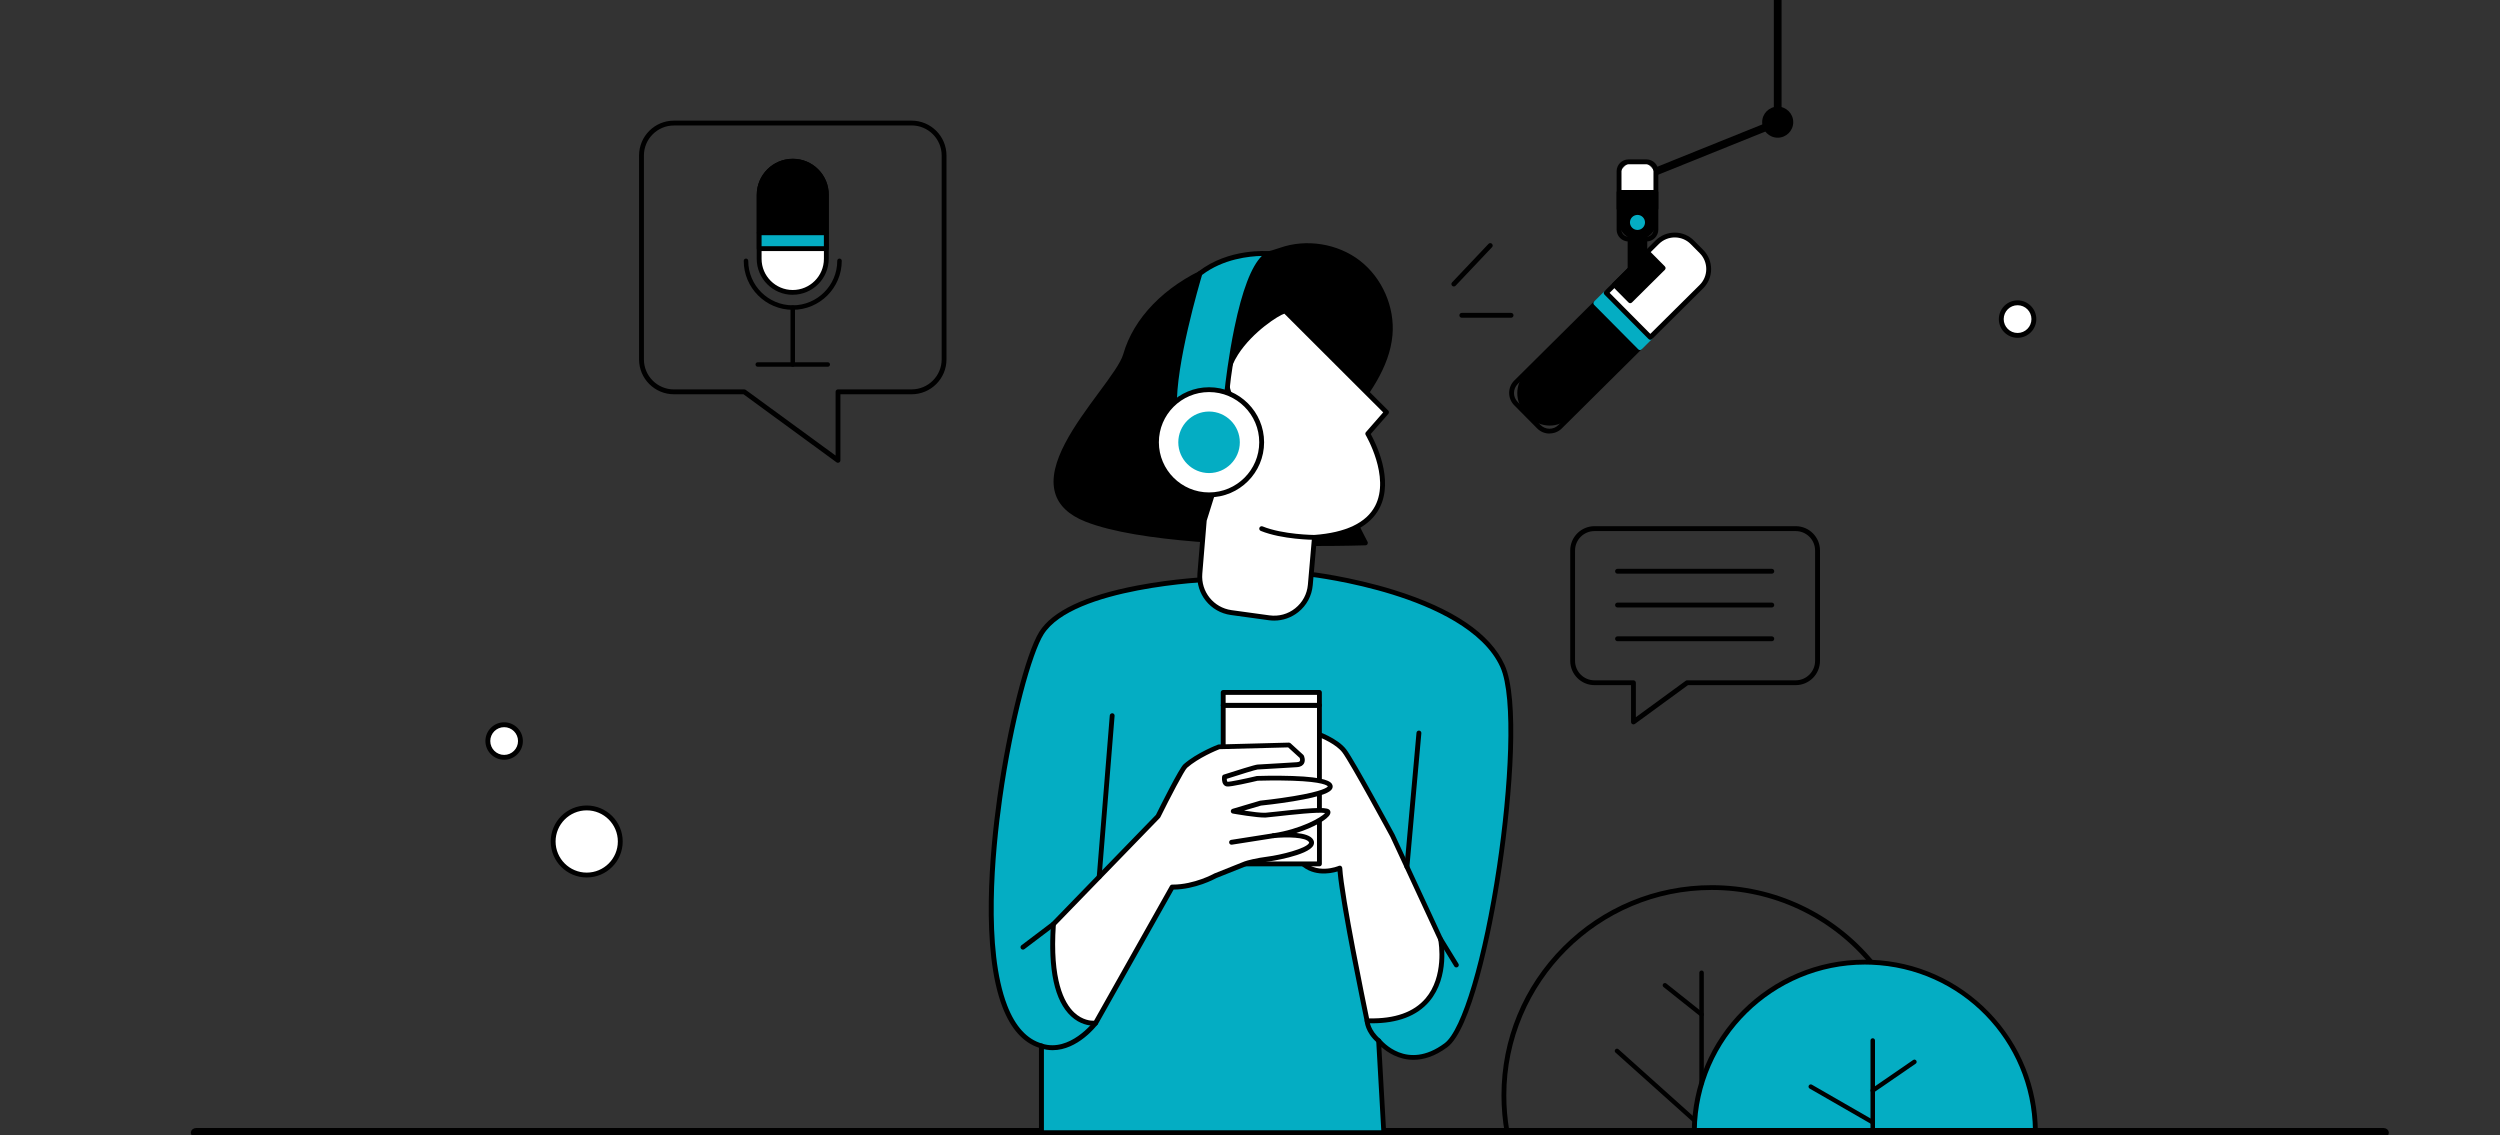 <svg width="555" height="252" viewBox="0 0 555 252" fill="none" xmlns="http://www.w3.org/2000/svg">
<rect x="0" y="0" width="555" height="252" fill="#333333" stroke="none"/>
<g clip-path="url(#clip0_2857_1430)">
<path d="M425.42 252H334.61C334.35 252 334.12 251.81 334.08 251.56C333.58 248.81 333.33 245.99 333.33 243.19C333.33 230.72 338.19 219 347 210.18C355.82 201.36 367.54 196.51 380.01 196.51C393.89 196.51 406.95 202.62 415.86 213.29C422.85 221.66 426.7 232.28 426.7 243.2C426.7 246.01 426.45 248.82 425.95 251.57C425.9 251.83 425.68 252.01 425.42 252.01V252ZM335.06 250.92H424.96C425.39 248.38 425.61 245.78 425.61 243.18C425.61 232.51 421.85 222.14 415.02 213.96C406.32 203.54 393.56 197.57 380 197.57C354.85 197.57 334.4 218.03 334.4 243.18C334.4 245.77 334.62 248.37 335.05 250.92H335.06Z" fill="black"/>
<path d="M376.13 251.46H451.87C451.87 231.03 435.69 214.38 415.45 213.62C414.97 213.6 414.48 213.59 414 213.59C393.09 213.59 376.13 230.54 376.13 251.46Z" fill="#04ADC3"/>
<path d="M451.86 252H376.12C375.82 252 375.58 251.76 375.58 251.46C375.58 230.28 392.81 213.05 413.99 213.05C414.47 213.05 414.96 213.05 415.46 213.08C425.41 213.45 434.7 217.61 441.63 224.79C448.57 231.99 452.4 241.46 452.4 251.46C452.4 251.76 452.16 252 451.86 252ZM376.67 250.92H451.32C451.04 231.01 435.38 214.91 415.43 214.16C414.94 214.14 414.46 214.13 414 214.13C393.6 214.13 376.97 230.58 376.68 250.92H376.67Z" fill="black"/>
<path d="M415.75 251.96C415.47 251.96 415.25 251.74 415.25 251.46V230.99C415.25 230.71 415.47 230.49 415.75 230.49C416.03 230.49 416.25 230.71 416.25 230.99V251.46C416.25 251.74 416.03 251.96 415.75 251.96Z" fill="black"/>
<path d="M415.75 242.59C415.59 242.59 415.43 242.51 415.34 242.37C415.18 242.14 415.24 241.83 415.47 241.68L424.72 235.32C424.95 235.16 425.26 235.22 425.41 235.45C425.57 235.68 425.51 235.99 425.28 236.14L416.03 242.5C415.94 242.56 415.85 242.59 415.75 242.59Z" fill="black"/>
<path d="M415.75 249.65C415.67 249.65 415.58 249.63 415.5 249.58L401.74 241.66C401.5 241.52 401.42 241.22 401.56 240.98C401.7 240.74 402 240.66 402.24 240.8L416 248.72C416.24 248.86 416.32 249.16 416.18 249.4C416.09 249.56 415.92 249.65 415.75 249.65Z" fill="black"/>
<path d="M377.75 240.97C377.47 240.97 377.25 240.75 377.25 240.47V215.95C377.25 215.67 377.47 215.45 377.75 215.45C378.03 215.45 378.25 215.67 378.25 215.95V240.47C378.25 240.75 378.03 240.97 377.75 240.97Z" fill="black"/>
<path d="M376.13 249.18C376.01 249.18 375.89 249.14 375.8 249.05L358.64 233.67C358.43 233.49 358.42 233.17 358.6 232.97C358.78 232.76 359.1 232.75 359.3 232.93L376.46 248.31C376.67 248.49 376.68 248.81 376.5 249.01C376.4 249.12 376.27 249.18 376.13 249.18Z" fill="black"/>
<path d="M377.75 225.71C377.64 225.71 377.53 225.67 377.44 225.6L369.3 219.12C369.08 218.95 369.05 218.63 369.22 218.42C369.39 218.2 369.711 218.17 369.921 218.34L378.06 224.82C378.28 224.99 378.311 225.31 378.141 225.52C378.041 225.64 377.9 225.71 377.75 225.71Z" fill="black"/>
<path d="M529.14 252H43.55C43.17 252 42.86 251.76 42.86 251.46C42.86 251.16 43.17 250.92 43.55 250.92H529.14C529.52 250.92 529.83 251.16 529.83 251.46C529.83 251.76 529.52 252 529.14 252Z" fill="black" stroke="black" stroke-miterlimit="10"/>
<path d="M268.73 128.59C268.73 128.59 237.97 129.76 231.2 140.55C224.42 151.33 209.94 226.2 231.2 232.21V251.47H307.22L306.06 231.06C306.06 231.06 312.07 238.69 321 232.06C329.93 225.44 339.53 161.05 333.55 147.87C326.08 131.41 290.65 127.46 290.65 127.46L268.72 128.6L268.73 128.59Z" fill="#04ADC3"/>
<path d="M307.21 252H231.19C230.89 252 230.65 251.76 230.65 251.46V232.6C227.14 231.45 224.42 228.42 222.55 223.57C217.66 210.86 219.72 189.03 221.39 177.15C223.62 161.25 227.72 145.05 230.73 140.26C233.62 135.66 240.91 132.2 252.39 130C260.8 128.38 268.49 128.06 268.69 128.06L290.61 126.92C290.61 126.92 290.67 126.92 290.7 126.92C290.79 126.92 299.72 127.95 309.45 130.97C322.6 135.06 330.87 140.67 334.03 147.64C337.39 155.04 335.78 176.43 333.39 192.49C330.99 208.59 326.39 228.72 321.31 232.48C318.51 234.56 315.97 235.28 313.79 235.28C310.46 235.28 307.97 233.59 306.66 232.43L307.73 251.42C307.73 251.57 307.69 251.71 307.58 251.82C307.48 251.93 307.34 251.99 307.19 251.99L307.21 252ZM231.73 250.92H306.64L305.52 231.08C305.51 230.84 305.65 230.63 305.87 230.54C306.09 230.46 306.34 230.53 306.49 230.71C306.72 231 312.29 237.84 320.69 231.61C324.59 228.72 329.27 212.93 332.34 192.33C334.9 175.15 336.12 154.81 333.07 148.08C329.3 139.76 317.99 134.74 309.17 132C299.88 129.11 291.33 128.07 290.65 127.99L268.77 129.13C268.47 129.14 238.22 130.41 231.67 140.83C229.09 144.93 224.95 159.69 222.48 177.3C220.83 189.08 218.78 210.69 223.58 223.18C225.38 227.87 228 230.73 231.36 231.68C231.59 231.75 231.75 231.96 231.75 232.2V250.92H231.73Z" fill="black"/>
<path d="M291.991 162.73C291.991 162.73 296.611 164.27 298.461 166.74C300.311 169.2 309.141 185.53 309.141 185.53L319.821 208.53C319.821 208.53 323.621 227.32 303.491 226.6C303.491 226.6 297.841 199.69 297.431 192.71C297.431 192.71 291.991 195.07 288.501 190.96C285.011 186.85 291.991 162.72 291.991 162.72V162.73Z" fill="white"/>
<path d="M304.6 227.17C304.23 227.17 303.86 227.17 303.47 227.15C303.22 227.15 303.01 226.96 302.96 226.72C302.74 225.65 297.63 201.3 296.94 193.46C295.28 193.96 291.02 194.79 288.08 191.32C286.5 189.46 286.6 184.19 288.4 175.2C289.7 168.71 291.45 162.64 291.47 162.58C291.51 162.44 291.61 162.32 291.74 162.25C291.87 162.18 292.02 162.17 292.16 162.22C292.36 162.29 296.96 163.84 298.89 166.41C300.74 168.88 309.25 184.6 309.61 185.27C309.61 185.27 309.62 185.29 309.62 185.3L320.3 208.3C320.3 208.3 320.33 208.38 320.34 208.42C320.41 208.76 321.97 216.82 317.31 222.32C314.58 225.54 310.3 227.17 304.59 227.17H304.6ZM303.93 226.08C309.65 226.2 313.87 224.71 316.49 221.63C320.62 216.77 319.43 209.43 319.3 208.7L308.66 185.77C308.35 185.2 299.81 169.43 298.03 167.06C296.66 165.24 293.59 163.92 292.35 163.44C290.36 170.47 286.27 187.52 288.91 190.62C292.09 194.37 297.01 192.31 297.22 192.22C297.38 192.15 297.57 192.16 297.72 192.26C297.87 192.35 297.97 192.51 297.98 192.69C298.36 199.08 303.23 222.65 303.94 226.08H303.93Z" fill="black"/>
<path d="M292.911 156.57H271.551V191.79H292.911V156.57Z" fill="white"/>
<path d="M292.911 192.33H271.551C271.251 192.33 271.011 192.09 271.011 191.79V156.57C271.011 156.27 271.251 156.03 271.551 156.03H292.911C293.211 156.03 293.451 156.27 293.451 156.57V191.79C293.451 192.09 293.211 192.33 292.911 192.33ZM272.091 191.25H292.371V157.11H272.091V191.25Z" fill="black"/>
<path d="M292.911 153.72H271.551V156.57H292.911V153.72Z" fill="white"/>
<path d="M292.911 157.11H271.551C271.251 157.11 271.011 156.87 271.011 156.57V153.72C271.011 153.42 271.251 153.18 271.551 153.18H292.911C293.211 153.18 293.451 153.42 293.451 153.72V156.57C293.451 156.87 293.211 157.11 292.911 157.11ZM272.091 156.03H292.371V154.26H272.091V156.03Z" fill="black"/>
<path d="M241.151 115.29C222.741 107.98 247.801 86.14 249.891 78.79C252.381 70.03 259.991 63.5 268.321 59.8C273.381 57.55 279.081 57.39 284.301 55.53C290.041 53.49 296.781 54.57 301.591 58.29C306.411 62.01 309.141 68.27 308.621 74.33C308.011 81.27 303.581 87.19 299.321 92.7C293.571 100.13 298.731 112.22 303.141 120.52C303.141 120.52 258.031 121.99 241.161 115.28L241.151 115.29Z" fill="black"/>
<path d="M292.29 121.21C277.82 121.21 252.75 120.48 240.94 115.79C237.27 114.33 235.01 112.18 234.22 109.39C232.35 102.84 238.79 94.12 243.96 87.12C246.56 83.6 248.81 80.55 249.36 78.64C251.64 70.62 258.46 63.57 268.09 59.31C270.94 58.04 274.02 57.42 276.99 56.82C279.36 56.34 281.81 55.84 284.1 55.03C289.98 52.94 296.97 54.06 301.9 57.87C306.84 61.69 309.68 68.17 309.13 74.39C308.49 81.71 303.63 87.99 299.72 93.04C295.49 98.5 296.76 107.41 303.59 120.27C303.68 120.43 303.67 120.63 303.59 120.79C303.5 120.95 303.33 121.05 303.14 121.06C302.59 121.08 298.38 121.21 292.29 121.21ZM290.28 55.06C288.3 55.06 286.33 55.38 284.48 56.04C282.11 56.88 279.62 57.39 277.22 57.87C274.3 58.46 271.29 59.07 268.54 60.29C259.21 64.43 252.6 71.22 250.41 78.93C249.81 81.03 247.51 84.14 244.84 87.75C239.81 94.56 233.54 103.04 235.27 109.08C235.98 111.57 237.97 113.43 241.35 114.77C256.64 120.84 295.92 120.15 302.25 119.99C299.52 114.75 297.76 110.29 296.89 106.39C295.57 100.51 296.24 95.78 298.89 92.36C302.71 87.42 307.47 81.28 308.08 74.28C308.59 68.42 305.92 62.31 301.26 58.71C298.16 56.32 294.21 55.05 290.28 55.05V55.06Z" fill="black"/>
<path d="M285.401 69.14L307.811 91.52L303.651 96.28C303.651 96.28 316.361 117.47 291.821 119.3L290.901 129.86C290.501 134.46 286.331 137.78 281.761 137.15L273.331 135.99C269.081 135.4 266.041 131.6 266.391 127.33L267.361 115.53L270.091 106.82C270.091 106.82 259.711 99.38 265.271 95.37C270.841 91.36 274.341 99.38 274.341 99.38C274.341 99.38 275.961 94.89 272.921 87.43C269.211 78.32 284.931 68.18 285.401 69.14Z" fill="white"/>
<path d="M282.87 137.77C282.47 137.77 282.07 137.74 281.67 137.69L273.24 136.53C268.71 135.91 265.46 131.85 265.83 127.29L266.8 115.49C266.8 115.49 266.81 115.41 266.82 115.37L269.44 107.02C268.1 106 263.08 101.95 263.07 98.27C263.07 96.94 263.7 95.82 264.94 94.93C266.49 93.81 268.05 93.46 269.58 93.87C271.72 94.46 273.27 96.44 274.1 97.81C274.33 95.98 274.36 92.43 272.41 87.63C270.96 84.05 272.14 79.89 275.84 75.59C278.75 72.2 282.54 69.58 284.3 68.8C284.62 68.66 285.46 68.29 285.82 68.8L308.19 91.14C308.39 91.34 308.4 91.66 308.21 91.88L304.3 96.35C305.31 98.16 309.54 106.45 306.25 112.8C304.16 116.84 299.47 119.19 292.31 119.81L291.43 129.91C291.22 132.28 290.08 134.41 288.22 135.89C286.68 137.12 284.81 137.77 282.88 137.77H282.87ZM267.88 115.63L266.91 127.37C266.58 131.36 269.43 134.9 273.39 135.45L281.82 136.61C283.88 136.89 285.92 136.34 287.54 135.04C289.17 133.74 290.17 131.88 290.35 129.81L291.27 119.25C291.29 118.99 291.5 118.78 291.77 118.76C298.79 118.24 303.34 116.06 305.29 112.3C308.65 105.83 303.23 96.65 303.18 96.56C303.06 96.36 303.08 96.1 303.24 95.93L307.07 91.55L285.13 69.64C283.96 69.95 278.11 73.62 274.85 78.71C272.86 81.82 272.38 84.69 273.41 87.22C276.48 94.78 274.9 99.36 274.83 99.55C274.76 99.76 274.56 99.9 274.34 99.91C274.12 99.91 273.92 99.79 273.83 99.59C273.81 99.55 272.08 95.67 269.29 94.91C268.1 94.58 266.84 94.88 265.57 95.8C264.62 96.49 264.15 97.29 264.15 98.27C264.15 101.87 270.32 106.34 270.38 106.38C270.57 106.52 270.65 106.76 270.58 106.98L267.87 115.64L267.88 115.63Z" fill="black"/>
<path d="M291.811 119.84C291.521 119.84 284.631 119.78 279.891 117.86C279.611 117.75 279.481 117.43 279.591 117.16C279.701 116.88 280.021 116.75 280.291 116.86C284.841 118.71 291.741 118.76 291.811 118.76C292.111 118.76 292.351 119 292.351 119.3C292.351 119.6 292.111 119.84 291.811 119.84Z" fill="black"/>
<path d="M272.341 87.18C272.341 87.18 275.131 59.32 281.741 56.31C281.741 56.31 273.021 55.55 266.391 60.71C266.391 60.71 260.101 81.32 260.771 91.17L272.351 87.18H272.341Z" fill="#04ADC3"/>
<path d="M260.77 91.71C260.67 91.71 260.56 91.68 260.47 91.62C260.33 91.53 260.24 91.37 260.23 91.21C259.56 81.37 265.62 61.4 265.87 60.55C265.9 60.44 265.97 60.35 266.05 60.28C272.77 55.05 281.42 55.74 281.78 55.77C282.02 55.79 282.22 55.97 282.27 56.22C282.31 56.46 282.18 56.7 281.96 56.8C276.77 59.16 273.64 79.57 272.88 87.23C272.86 87.44 272.72 87.62 272.52 87.69L260.94 91.68C260.88 91.7 260.82 91.71 260.76 91.71H260.77ZM266.86 61.03C266.29 62.95 260.96 81.01 261.28 90.43L271.85 86.78C272.01 85.28 272.72 79.13 274.04 72.76C275.76 64.46 277.8 59.12 280.13 56.82C277.39 56.87 271.57 57.45 266.87 61.03H266.86Z" fill="black"/>
<path d="M268.41 109.86C274.861 109.86 280.09 104.631 280.09 98.18C280.09 91.729 274.861 86.5 268.41 86.5C261.96 86.5 256.73 91.729 256.73 98.18C256.73 104.631 261.96 109.86 268.41 109.86Z" fill="white"/>
<path d="M268.41 110.41C261.67 110.41 256.19 104.93 256.19 98.19C256.19 91.45 261.67 85.97 268.41 85.97C275.15 85.97 280.63 91.45 280.63 98.19C280.63 104.93 275.15 110.41 268.41 110.41ZM268.41 87.04C262.27 87.04 257.27 92.04 257.27 98.18C257.27 104.32 262.27 109.32 268.41 109.32C274.55 109.32 279.55 104.32 279.55 98.18C279.55 92.04 274.55 87.04 268.41 87.04Z" fill="black"/>
<path d="M268.41 104.47C271.884 104.47 274.7 101.654 274.7 98.18C274.7 94.706 271.884 91.89 268.41 91.89C264.936 91.89 262.12 94.706 262.12 98.18C262.12 101.654 264.936 104.47 268.41 104.47Z" fill="#04ADC3"/>
<path d="M268.41 105.02C264.64 105.02 261.58 101.95 261.58 98.19C261.58 94.43 264.65 91.36 268.41 91.36C272.17 91.36 275.24 94.43 275.24 98.19C275.24 101.95 272.17 105.02 268.41 105.02ZM268.41 92.43C265.24 92.43 262.66 95.01 262.66 98.18C262.66 101.35 265.24 103.93 268.41 103.93C271.58 103.93 274.16 101.35 274.16 98.18C274.16 95.01 271.58 92.43 268.41 92.43Z" fill="#04ADC3"/>
<path d="M233.86 205.14L257.07 181.21C257.07 181.21 262.19 170.89 263.13 170.07C266.01 167.55 270.58 165.81 270.58 165.81L286.14 165.4L288.96 167.97C288.96 167.97 289.73 169.66 287.88 169.77C286.03 169.87 279.66 170.28 279.15 170.28C278.64 170.28 271.81 172.49 271.81 172.49C271.81 172.49 271.6 173.98 272.43 174.08C273.25 174.18 279.11 172.8 279.11 172.8C279.11 172.8 294.51 172.24 295.28 174.44C296.05 176.65 279.82 178.29 279.82 178.29L273.76 180.09C273.76 180.09 279.2 181.07 280.95 180.96C282.7 180.86 294.2 179.27 294.76 180.19C295.32 181.11 289.68 184.5 282.69 185.53C282.69 185.53 289.98 184.76 291.06 186.71C292.14 188.66 283.92 190.41 281.46 190.72C279 191.03 276.84 191.59 276.48 191.75C276.12 191.9 269.8 194.42 269.8 194.42C269.8 194.42 265.23 196.99 260.2 196.94L243.2 227.13C243.2 227.13 232.21 228.77 233.85 205.15L233.86 205.14Z" fill="white"/>
<path d="M242.751 227.69C241.811 227.69 239.771 227.45 237.791 225.62C234.111 222.22 232.611 215.32 233.321 205.11C233.321 204.98 233.381 204.86 233.471 204.77L256.621 180.9C257.561 179 261.811 170.5 262.771 169.67C265.681 167.12 270.191 165.38 270.381 165.31C270.441 165.29 270.501 165.28 270.561 165.27L286.121 164.86C286.261 164.86 286.391 164.91 286.501 165L289.321 167.57C289.371 167.62 289.421 167.68 289.451 167.75C289.501 167.85 289.901 168.79 289.451 169.54C289.251 169.86 288.831 170.26 287.921 170.31C287.231 170.35 285.911 170.43 284.501 170.52C281.621 170.7 279.541 170.82 279.181 170.83C278.741 170.88 275.401 171.91 272.341 172.9C272.341 173.15 272.381 173.42 272.471 173.53C272.491 173.55 272.491 173.55 272.511 173.55C272.981 173.6 276.181 172.94 278.991 172.28C279.021 172.28 279.061 172.27 279.091 172.27C279.131 172.27 283.011 172.13 286.931 172.27C294.261 172.52 295.521 173.48 295.801 174.28C295.901 174.58 295.861 174.9 295.681 175.18C295.281 175.8 293.971 176.75 287.141 177.88C283.721 178.44 280.391 178.8 279.941 178.84L276.181 179.95C277.861 180.21 279.991 180.49 280.931 180.43C281.331 180.41 282.271 180.3 283.481 180.17C293.081 179.09 294.811 179.22 295.241 179.92C295.331 180.06 295.451 180.37 295.251 180.78C294.751 181.85 291.821 183.65 287.791 184.92C289.471 185.08 291.031 185.5 291.551 186.46C291.761 186.84 291.771 187.27 291.571 187.67C290.391 189.99 281.631 191.26 281.551 191.27C279.091 191.58 277.011 192.13 276.721 192.26C276.371 192.41 270.601 194.71 270.061 194.92C269.611 195.17 265.361 197.44 260.541 197.49L243.701 227.41C243.621 227.56 243.471 227.65 243.311 227.68C243.281 227.68 243.091 227.71 242.771 227.71L242.751 227.69ZM234.391 205.38C233.581 217.5 236.181 222.63 238.501 224.8C240.341 226.51 242.211 226.63 242.881 226.6L259.741 196.66C259.841 196.49 260.021 196.38 260.221 196.38C260.271 196.38 260.311 196.38 260.361 196.38C265.131 196.38 269.511 193.96 269.551 193.93C269.571 193.92 269.591 193.91 269.611 193.9C271.791 193.03 275.991 191.35 276.271 191.24C276.751 191.04 278.991 190.47 281.401 190.17C284.281 189.81 289.971 188.39 290.601 187.16C290.641 187.07 290.641 187.03 290.601 186.97C289.981 185.84 285.641 185.76 282.761 186.06C282.471 186.09 282.201 185.88 282.171 185.59C282.131 185.3 282.341 185.03 282.631 184.99C288.681 184.1 293.341 181.5 294.161 180.49C292.641 180.21 286.381 180.91 283.601 181.22C282.381 181.36 281.421 181.46 281.001 181.49C279.211 181.59 273.911 180.65 273.681 180.61C273.431 180.57 273.251 180.36 273.241 180.11C273.231 179.86 273.391 179.63 273.631 179.56L279.691 177.76C279.691 177.76 279.761 177.74 279.791 177.74C279.831 177.74 283.491 177.36 287.201 176.74C293.821 175.64 294.671 174.76 294.781 174.58C294.681 174.42 293.801 173.55 286.911 173.32C283.271 173.2 279.671 173.31 279.201 173.32C277.751 173.66 273.231 174.71 272.391 174.6C272.081 174.56 271.821 174.41 271.631 174.16C271.171 173.57 271.281 172.59 271.311 172.4C271.341 172.19 271.481 172.02 271.681 171.96C274.261 171.13 278.671 169.73 279.191 169.73C279.491 169.73 282.251 169.56 284.461 169.42C285.871 169.33 287.201 169.25 287.891 169.21C288.131 169.2 288.451 169.14 288.561 168.96C288.671 168.78 288.611 168.46 288.541 168.26L285.971 165.92L270.721 166.32C270.091 166.57 266.081 168.21 263.521 170.45C262.931 170.97 259.691 177.18 257.591 181.43C257.571 181.48 257.531 181.53 257.491 181.57L234.421 205.36L234.391 205.38Z" fill="black"/>
<path d="M273.401 187.53C273.141 187.53 272.911 187.34 272.871 187.07C272.821 186.78 273.021 186.5 273.321 186.45L282.611 184.99C282.901 184.94 283.181 185.14 283.231 185.44C283.281 185.73 283.081 186.01 282.781 186.06L273.491 187.52C273.491 187.52 273.431 187.52 273.411 187.52L273.401 187.53Z" fill="black"/>
<path d="M244.01 195.22C244.01 195.22 243.98 195.22 243.97 195.22C243.67 195.2 243.45 194.94 243.48 194.64L246.37 158.84C246.39 158.54 246.66 158.33 246.95 158.34C247.25 158.36 247.47 158.62 247.44 158.92L244.55 194.72C244.53 195 244.29 195.22 244.01 195.22Z" fill="black"/>
<path d="M312.341 192.96C312.341 192.96 312.311 192.96 312.291 192.96C311.991 192.93 311.771 192.67 311.801 192.37L314.461 162.68C314.491 162.38 314.751 162.16 315.051 162.19C315.351 162.22 315.571 162.48 315.541 162.78L312.881 192.47C312.851 192.75 312.621 192.96 312.341 192.96Z" fill="black"/>
<path d="M233.68 233.14C232.83 233.14 231.94 233.01 231.03 232.72C230.75 232.63 230.59 232.32 230.68 232.04C230.77 231.76 231.07 231.6 231.36 231.69C237.49 233.65 242.73 226.86 242.78 226.79C242.96 226.55 243.3 226.51 243.54 226.69C243.78 226.87 243.82 227.21 243.64 227.45C243.44 227.72 239.26 233.14 233.68 233.14Z" fill="black"/>
<path d="M306.06 231.59C305.94 231.59 305.81 231.55 305.71 231.46C303.05 229.18 302.96 226.73 302.95 226.62C302.95 226.32 303.18 226.07 303.48 226.07C303.77 226.05 304.03 226.3 304.03 226.59C304.03 226.68 304.14 228.69 306.41 230.64C306.64 230.83 306.66 231.18 306.47 231.4C306.36 231.52 306.21 231.59 306.06 231.59Z" fill="black"/>
<path d="M227.091 210.82C226.931 210.82 226.771 210.75 226.661 210.61C226.481 210.37 226.531 210.03 226.761 209.85L233.541 204.72C233.781 204.54 234.121 204.59 234.301 204.82C234.481 205.06 234.431 205.4 234.201 205.58L227.421 210.71C227.321 210.78 227.211 210.82 227.091 210.82Z" fill="black"/>
<path d="M323.311 214.77C323.131 214.77 322.951 214.68 322.851 214.51L319.361 208.81C319.201 208.56 319.281 208.22 319.541 208.07C319.791 207.91 320.131 207.99 320.281 208.25L323.771 213.95C323.931 214.2 323.851 214.54 323.591 214.69C323.501 214.74 323.401 214.77 323.311 214.77Z" fill="black"/>
<path d="M364 40.38C363.66 40.38 363.33 40.18 363.2 39.84C363.02 39.4 363.24 38.89 363.68 38.72L393.79 26.59V0.06C393.79 -0.42 394.18 -0.8 394.65 -0.8C395.12 -0.8 395.51 -0.41 395.51 0.06V27.17C395.51 27.52 395.3 27.84 394.97 27.97L364.32 40.32C364.21 40.36 364.1 40.38 364 40.38Z" fill="black"/>
<path d="M367.609 46.28H359.429V39.68C359.429 37.61 361.109 35.94 363.169 35.94H363.859C365.929 35.94 367.599 37.62 367.599 39.68V46.28H367.609Z" fill="white"/>
<path d="M367.61 46.82H359.43C359.13 46.82 358.89 46.58 358.89 46.28V38.02C358.89 36.57 360.07 35.39 361.52 35.39H365.52C366.97 35.39 368.15 36.57 368.15 38.02V46.28C368.15 46.58 367.91 46.82 367.61 46.82ZM359.97 45.74H367.07V38.02C367.07 37.17 366.38 36.47 365.52 36.47H361.52C360.67 36.47 359.97 37.16 359.97 38.02V45.74Z" fill="black"/>
<path d="M364.086 77.189L348.517 92.633C346.025 95.105 341.988 95.096 339.509 92.597L338.685 91.766C336.213 89.274 336.222 85.237 338.721 82.758L354.29 67.313L364.079 77.181L364.086 77.189Z" fill="black"/>
<path d="M344 96.25H343.98C342.94 96.25 341.97 95.84 341.24 95.1L336.15 89.96C334.65 88.44 334.66 85.98 336.17 84.48L353.89 66.9C353.99 66.8 354.13 66.74 354.27 66.74C354.41 66.74 354.55 66.8 354.65 66.9L364.44 76.77C364.65 76.98 364.65 77.32 364.44 77.53L346.72 95.11C345.99 95.84 345.02 96.23 343.99 96.23L344 96.25ZM354.27 68.06L336.93 85.26C335.84 86.35 335.83 88.12 336.91 89.21L342 94.35C342.53 94.88 343.23 95.17 343.97 95.18C344.72 95.18 345.42 94.9 345.95 94.37L363.29 77.17L354.26 68.07L354.27 68.06Z" fill="black"/>
<path d="M364.091 77.189L366.384 74.914L356.595 65.046L354.301 67.321L364.091 77.189Z" fill="#04ADC3"/>
<path d="M364.07 77.71C363.93 77.71 363.79 77.66 363.69 77.55L353.9 67.68C353.8 67.58 353.74 67.44 353.74 67.3C353.74 67.16 353.8 67.02 353.9 66.92L356.2 64.64C356.41 64.43 356.75 64.43 356.96 64.64L366.75 74.51C366.85 74.61 366.91 74.75 366.91 74.89C366.91 75.03 366.85 75.17 366.75 75.27L364.45 77.55C364.34 77.65 364.21 77.71 364.07 77.71ZM355.04 67.3L364.07 76.4L365.6 74.88L356.57 65.78L355.04 67.3Z" fill="#04ADC3"/>
<path d="M377.106 64.27L366.379 74.912L356.59 65.043L367.317 54.402C369.809 51.93 373.847 51.939 376.326 54.438L377.15 55.269C379.622 57.761 379.612 61.798 377.113 64.277L377.106 64.27Z" fill="white"/>
<path d="M366.36 75.43C366.22 75.43 366.08 75.38 365.98 75.27L356.19 65.4C356.09 65.3 356.03 65.16 356.03 65.02C356.03 64.88 356.09 64.74 356.19 64.64L367.52 53.4C368.66 52.27 370.18 51.64 371.78 51.64H371.81C373.43 51.64 374.95 52.28 376.09 53.43L378.11 55.47C379.25 56.62 379.87 58.14 379.87 59.76C379.87 61.38 379.23 62.9 378.08 64.04L366.75 75.28C366.64 75.38 366.51 75.44 366.37 75.44L366.36 75.43ZM357.34 65.02L366.37 74.12L377.32 63.26C379.27 61.33 379.28 58.17 377.35 56.22L375.33 54.18C373.4 52.23 370.24 52.22 368.29 54.15L357.34 65.01V65.02Z" fill="black"/>
<path d="M361.927 66.784L369.232 59.537L365.704 55.98L358.399 63.227L361.927 66.784Z" fill="black"/>
<path d="M361.91 67.31C361.77 67.31 361.63 67.26 361.53 67.15L358.01 63.6C357.91 63.5 357.85 63.36 357.85 63.22C357.85 63.08 357.91 62.94 358.01 62.84L365.32 55.59C365.42 55.49 365.56 55.43 365.7 55.43C365.84 55.43 365.98 55.49 366.08 55.59L369.6 59.14C369.81 59.35 369.81 59.69 369.6 59.9L362.29 67.15C362.18 67.25 362.05 67.31 361.91 67.31ZM359.15 63.22L361.91 66.01L368.45 59.52L365.69 56.73L359.15 63.22Z" fill="black"/>
<path d="M363.869 53.07H363.179C361.109 53.07 359.439 51.39 359.439 49.33V42.73H367.619V49.33C367.619 51.4 365.939 53.07 363.879 53.07H363.869Z" fill="black"/>
<path d="M365.52 53.61H361.52C360.07 53.61 358.89 52.43 358.89 50.98V42.72C358.89 42.42 359.13 42.18 359.43 42.18H367.61C367.91 42.18 368.15 42.42 368.15 42.72V50.98C368.15 52.43 366.97 53.61 365.52 53.61ZM359.97 43.27V50.99C359.97 51.84 360.66 52.54 361.52 52.54H365.52C366.37 52.54 367.07 51.85 367.07 50.99V43.27H359.97Z" fill="black"/>
<path d="M365.655 49.882C365.936 48.694 365.2 47.504 364.012 47.223C362.824 46.943 361.634 47.679 361.353 48.867C361.073 50.055 361.809 51.245 362.997 51.525C364.185 51.806 365.375 51.07 365.655 49.882Z" fill="#04ADC3"/>
<path d="M363.521 52.13C362.001 52.13 360.771 50.9 360.771 49.38C360.771 47.86 362.001 46.63 363.521 46.63C365.041 46.63 366.271 47.86 366.271 49.38C366.271 50.9 365.041 52.13 363.521 52.13ZM363.521 47.71C362.601 47.71 361.851 48.46 361.851 49.38C361.851 50.3 362.601 51.05 363.521 51.05C364.441 51.05 365.191 50.3 365.191 49.38C365.191 48.46 364.441 47.71 363.521 47.71Z" fill="black"/>
<path d="M361.879 60.1H365.149V51.77H361.879V60.1Z" fill="black"/>
<path d="M365.15 60.64H361.88C361.58 60.64 361.34 60.4 361.34 60.1V51.77C361.34 51.47 361.58 51.23 361.88 51.23H365.15C365.45 51.23 365.69 51.47 365.69 51.77V60.1C365.69 60.4 365.45 60.64 365.15 60.64ZM362.43 59.56H364.62V52.31H362.43V59.56Z" fill="black"/>
<path d="M394.65 30.03C396.257 30.03 397.56 28.728 397.56 27.12C397.56 25.513 396.257 24.21 394.65 24.21C393.043 24.21 391.74 25.513 391.74 27.12C391.74 28.728 393.043 30.03 394.65 30.03Z" fill="black"/>
<path d="M394.65 30.57C392.75 30.57 391.2 29.02 391.2 27.12C391.2 25.22 392.75 23.67 394.65 23.67C396.55 23.67 398.1 25.22 398.1 27.12C398.1 29.02 396.55 30.57 394.65 30.57ZM394.65 24.75C393.34 24.75 392.28 25.81 392.28 27.12C392.28 28.43 393.34 29.49 394.65 29.49C395.96 29.49 397.02 28.43 397.02 27.12C397.02 25.81 395.96 24.75 394.65 24.75Z" fill="black"/>
<path d="M362.63 160.82C362.55 160.82 362.46 160.8 362.39 160.76C362.21 160.67 362.09 160.48 362.09 160.28V152.1H353.98C351.01 152.1 348.59 149.68 348.59 146.71V122.2C348.59 119.23 351.01 116.81 353.98 116.81H398.65C401.62 116.81 404.04 119.23 404.04 122.2V146.71C404.04 149.68 401.62 152.1 398.65 152.1H374.73L362.95 160.71C362.86 160.78 362.74 160.81 362.63 160.81V160.82ZM353.97 117.9C351.6 117.9 349.66 119.83 349.66 122.21V146.72C349.66 149.09 351.59 151.03 353.97 151.03H362.62C362.92 151.03 363.16 151.27 363.16 151.57V159.22L374.23 151.13C374.32 151.06 374.43 151.03 374.55 151.03H398.64C401.01 151.03 402.95 149.1 402.95 146.72V122.21C402.95 119.84 401.02 117.9 398.64 117.9H353.97Z" fill="black"/>
<path d="M393.34 127.36H359.09C358.79 127.36 358.55 127.12 358.55 126.82C358.55 126.52 358.79 126.28 359.09 126.28H393.34C393.64 126.28 393.88 126.52 393.88 126.82C393.88 127.12 393.64 127.36 393.34 127.36Z" fill="black"/>
<path d="M393.34 134.86H359.09C358.79 134.86 358.55 134.62 358.55 134.32C358.55 134.02 358.79 133.78 359.09 133.78H393.34C393.64 133.78 393.88 134.02 393.88 134.32C393.88 134.62 393.64 134.86 393.34 134.86Z" fill="black"/>
<path d="M393.34 142.351H359.09C358.79 142.351 358.55 142.111 358.55 141.811C358.55 141.511 358.79 141.271 359.09 141.271H393.34C393.64 141.271 393.88 141.511 393.88 141.811C393.88 142.111 393.64 142.351 393.34 142.351Z" fill="black"/>
<path d="M186.03 102.74C185.92 102.74 185.81 102.7 185.71 102.64L165.05 87.53H149.61C145.34 87.53 141.87 84.06 141.87 79.79V34.52C141.87 30.25 145.34 26.78 149.61 26.78H202.38C206.65 26.78 210.12 30.25 210.12 34.52V79.79C210.12 84.06 206.65 87.53 202.38 87.53H186.57V102.2C186.57 102.4 186.46 102.59 186.27 102.68C186.19 102.72 186.11 102.74 186.03 102.74ZM149.61 27.86C145.94 27.86 142.95 30.85 142.95 34.52V79.79C142.95 83.46 145.94 86.45 149.61 86.45H165.23C165.34 86.45 165.46 86.49 165.55 86.55L185.5 101.13V86.98C185.5 86.68 185.74 86.44 186.04 86.44H202.39C206.06 86.44 209.05 83.45 209.05 79.78V34.51C209.05 30.84 206.06 27.85 202.39 27.85H149.62L149.61 27.86Z" fill="black"/>
<path d="M449.281 74.188C451.128 73.423 452.005 71.306 451.24 69.459C450.475 67.612 448.358 66.734 446.51 67.499C444.663 68.264 443.786 70.382 444.551 72.229C445.316 74.076 447.434 74.953 449.281 74.188Z" fill="white"/>
<path d="M447.901 75C445.611 75 443.741 73.13 443.741 70.84C443.741 68.55 445.611 66.68 447.901 66.68C450.191 66.68 452.061 68.55 452.061 70.84C452.061 73.13 450.191 75 447.901 75ZM447.901 67.76C446.201 67.76 444.821 69.14 444.821 70.84C444.821 72.54 446.201 73.92 447.901 73.92C449.601 73.92 450.981 72.54 450.981 70.84C450.981 69.14 449.601 67.76 447.901 67.76Z" fill="black"/>
<path d="M111.921 168.13C113.92 168.13 115.541 166.509 115.541 164.51C115.541 162.511 113.92 160.89 111.921 160.89C109.922 160.89 108.301 162.511 108.301 164.51C108.301 166.509 109.922 168.13 111.921 168.13Z" fill="white"/>
<path d="M111.921 168.67C109.631 168.67 107.761 166.8 107.761 164.51C107.761 162.22 109.631 160.35 111.921 160.35C114.211 160.35 116.081 162.22 116.081 164.51C116.081 166.8 114.211 168.67 111.921 168.67ZM111.921 161.43C110.221 161.43 108.841 162.81 108.841 164.51C108.841 166.21 110.221 167.59 111.921 167.59C113.621 167.59 115.001 166.21 115.001 164.51C115.001 162.81 113.621 161.43 111.921 161.43Z" fill="black"/>
<path d="M130.251 194.26C134.365 194.26 137.701 190.925 137.701 186.81C137.701 182.696 134.365 179.36 130.251 179.36C126.136 179.36 122.801 182.696 122.801 186.81C122.801 190.925 126.136 194.26 130.251 194.26Z" fill="white"/>
<path d="M130.251 194.8C125.841 194.8 122.261 191.22 122.261 186.81C122.261 182.4 125.841 178.82 130.251 178.82C134.661 178.82 138.241 182.4 138.241 186.81C138.241 191.22 134.661 194.8 130.251 194.8ZM130.251 179.9C126.441 179.9 123.341 183 123.341 186.81C123.341 190.62 126.441 193.72 130.251 193.72C134.061 193.72 137.161 190.62 137.161 186.81C137.161 183 134.061 179.9 130.251 179.9Z" fill="black"/>
<path d="M183.45 43.25V57.45C183.45 61.57 180.11 64.91 175.99 64.91C171.87 64.91 168.53 61.57 168.53 57.45V43.25C168.53 39.13 171.87 35.79 175.99 35.79C178.05 35.79 179.91 36.62 181.26 37.97C182.61 39.32 183.44 41.18 183.44 43.24L183.45 43.25Z" fill="white"/>
<path d="M175.99 65.45C171.58 65.45 167.99 61.86 167.99 57.45V43.25C167.99 38.84 171.58 35.25 175.99 35.25C178.13 35.25 180.14 36.08 181.64 37.59C183.15 39.1 183.98 41.11 183.98 43.24V57.44C183.98 61.85 180.39 65.44 175.98 65.44L175.99 65.45ZM175.99 36.34C172.18 36.34 169.07 39.44 169.07 43.26V57.46C169.07 61.27 172.17 64.38 175.99 64.38C179.81 64.38 182.91 61.28 182.91 57.46V43.26C182.91 41.41 182.19 39.68 180.88 38.37C179.58 37.06 177.84 36.34 175.99 36.34Z" fill="black"/>
<path d="M175.99 68.78C169.99 68.78 165.11 63.9 165.11 57.9C165.11 57.62 165.33 57.4 165.61 57.4C165.89 57.4 166.11 57.62 166.11 57.9C166.11 63.35 170.54 67.78 175.99 67.78C181.44 67.78 185.87 63.35 185.87 57.9C185.87 57.62 186.09 57.4 186.37 57.4C186.65 57.4 186.87 57.62 186.87 57.9C186.87 63.9 181.99 68.78 175.99 68.78Z" fill="black"/>
<path d="M175.99 81.42C175.71 81.42 175.49 81.2 175.49 80.92V68.28C175.49 68 175.71 67.78 175.99 67.78C176.27 67.78 176.49 68 176.49 68.28V80.92C176.49 81.2 176.27 81.42 175.99 81.42Z" fill="black"/>
<path d="M183.761 81.42H168.221C167.941 81.42 167.721 81.2 167.721 80.92C167.721 80.64 167.941 80.42 168.221 80.42H183.761C184.041 80.42 184.261 80.64 184.261 80.92C184.261 81.2 184.041 81.42 183.761 81.42Z" fill="black"/>
<path d="M183.45 43.25V51.66H168.54V43.25C168.54 39.13 171.88 35.79 176 35.79C178.06 35.79 179.92 36.62 181.27 37.97C182.62 39.32 183.45 41.18 183.45 43.24V43.25Z" fill="black"/>
<path d="M183.45 52.2H168.54C168.24 52.2 168 51.96 168 51.66V43.25C168 38.84 171.59 35.25 176 35.25C178.14 35.25 180.15 36.08 181.65 37.59C183.16 39.1 183.99 41.11 183.99 43.24V51.65C183.99 51.95 183.75 52.19 183.45 52.19V52.2ZM169.07 51.12H182.9V43.25C182.9 41.4 182.18 39.67 180.87 38.36C179.57 37.05 177.83 36.33 175.98 36.33C172.17 36.33 169.06 39.43 169.06 43.25V51.12H169.07Z" fill="black"/>
<path d="M183.44 51.66H168.53V55.18H183.44V51.66Z" fill="#04ADC3"/>
<path d="M183.45 55.73H168.54C168.24 55.73 168 55.49 168 55.19V51.67C168 51.37 168.24 51.13 168.54 51.13H183.45C183.75 51.13 183.99 51.37 183.99 51.67V55.19C183.99 55.49 183.75 55.73 183.45 55.73ZM169.07 54.65H182.9V52.21H169.07V54.65Z" fill="black"/>
<path d="M322.75 63.6C322.62 63.6 322.48 63.55 322.38 63.45C322.16 63.24 322.15 62.9 322.36 62.69L330.45 54.14C330.66 53.92 331 53.91 331.21 54.12C331.43 54.33 331.44 54.67 331.23 54.88L323.14 63.43C323.03 63.54 322.89 63.6 322.75 63.6Z" fill="black"/>
<path d="M335.46 70.54H324.52C324.22 70.54 323.98 70.3 323.98 70C323.98 69.7 324.22 69.46 324.52 69.46H335.46C335.76 69.46 336 69.7 336 70C336 70.3 335.76 70.54 335.46 70.54Z" fill="black"/>
</g>
<defs>
<clipPath id="clip0_2857_1430">
<rect width="555" height="252" fill="white"/>
</clipPath>
</defs>
</svg>
